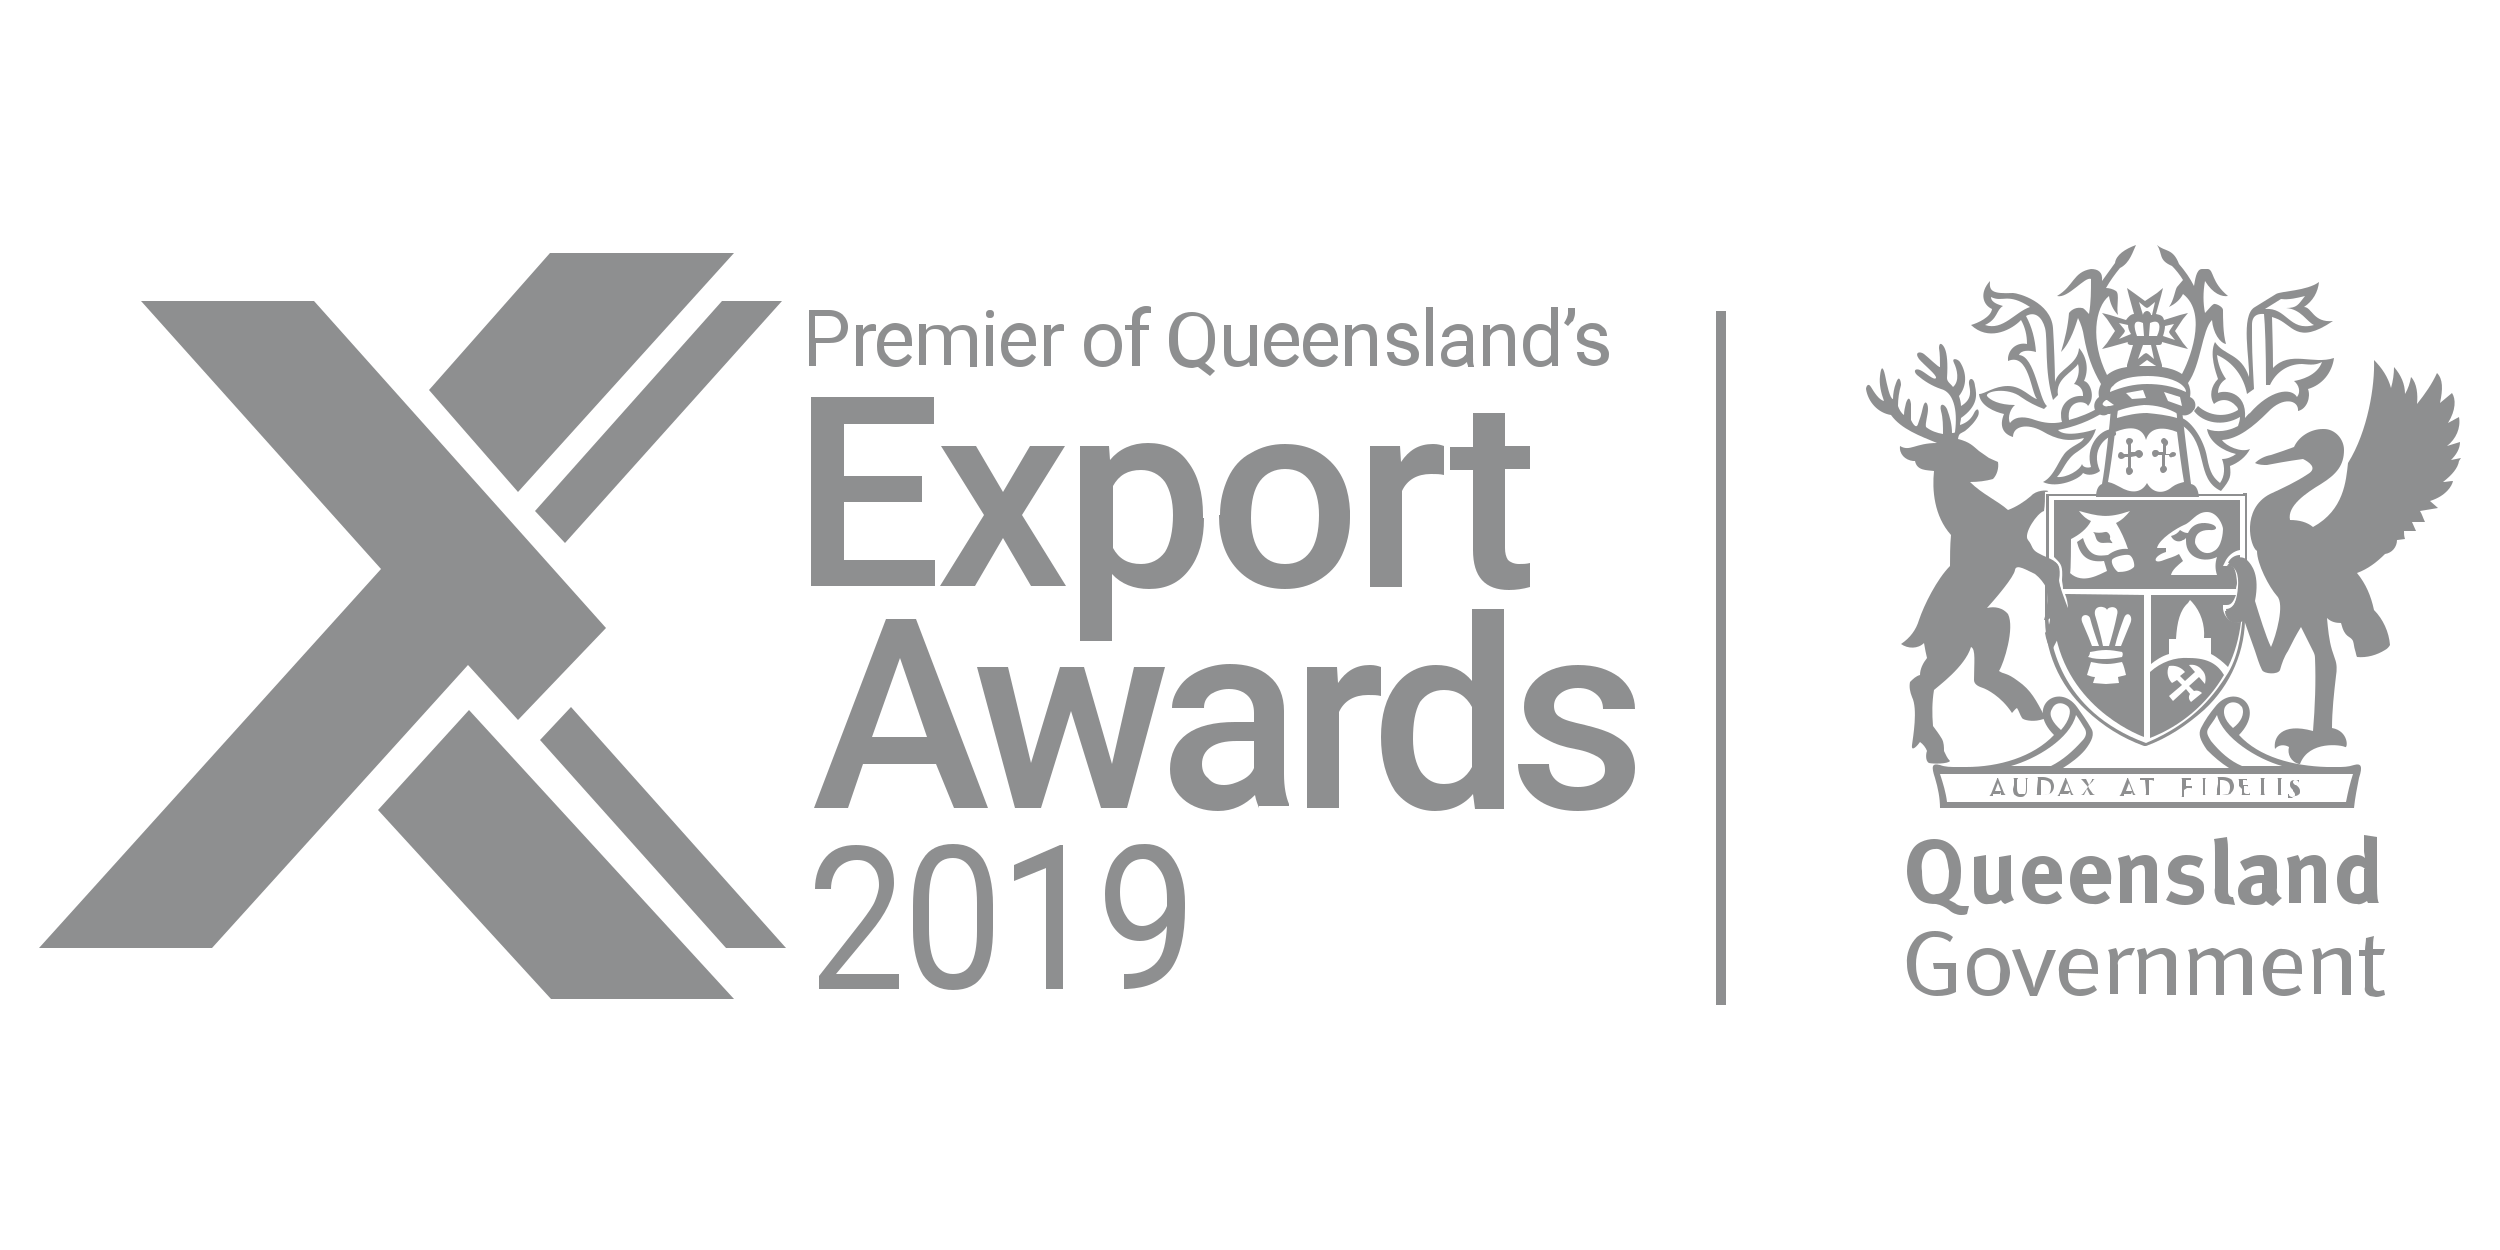 <?xml version="1.0" encoding="utf-8"?>
<!-- Generator: Adobe Illustrator 24.2.1, SVG Export Plug-In . SVG Version: 6.00 Build 0)  -->
<svg version="1.1" id="Layer_1" xmlns="http://www.w3.org/2000/svg" xmlns:xlink="http://www.w3.org/1999/xlink" x="0px" y="0px"
	 viewBox="0 0 250 125" style="enable-background:new 0 0 250 125;" xml:space="preserve">
<g>
	<polygon style="fill:#8E8F90;" points="60.6,62.8 51.8,72 46.8,66.5 21.2,94.8 3.9,94.8 38.1,56.9 14.1,30.1 31.4,30.1 	"/>
	<polygon style="fill:#8E8F90;" points="51.8,49.2 42.9,39 55,25.3 73.4,25.3 	"/>
	<polygon style="fill:#8E8F90;" points="56.5,54.3 53.5,51.1 72.2,30.1 78.2,30.1 	"/>
	<polygon style="fill:#8E8F90;" points="55.1,99.9 73.4,99.9 46.9,71 37.8,81 	"/>
	<polygon style="fill:#8E8F90;" points="72.6,94.8 78.6,94.8 57.1,70.7 54,74 	"/>
	<g style="enable-background:new    ;">
		<path style="fill:#8E8F90;" d="M92.2,50.2h-7.8V56h9.1v2.6H81.1V39.7h12.3v2.7h-9v5.2h7.8V50.2z"/>
		<path style="fill:#8E8F90;" d="M100.3,49.2l2.7-4.6h3.5l-4.3,6.9l4.4,7.1h-3.5l-2.8-4.8l-2.8,4.8h-3.5l4.4-7.1l-4.3-6.9h3.5
			L100.3,49.2z"/>
		<path style="fill:#8E8F90;" d="M120.4,51.8c0,2.2-0.5,3.9-1.5,5.2c-1,1.3-2.3,1.9-4,1.9c-1.5,0-2.8-0.5-3.7-1.5v6.7h-3.2V44.6h2.9
			l0.1,1.4c0.9-1.1,2.2-1.7,3.8-1.7c1.7,0,3.1,0.6,4,1.9c1,1.3,1.5,3.1,1.5,5.3V51.8z M117.3,51.5c0-1.4-0.3-2.5-0.8-3.3
			c-0.6-0.8-1.4-1.2-2.4-1.2c-1.3,0-2.2,0.5-2.8,1.6v6.2c0.6,1.1,1.5,1.6,2.8,1.6c1,0,1.8-0.4,2.4-1.2
			C117,54.4,117.3,53.1,117.3,51.5z"/>
		<path style="fill:#8E8F90;" d="M122,51.5c0-1.4,0.3-2.6,0.8-3.7c0.5-1.1,1.3-2,2.3-2.5c1-0.6,2.1-0.9,3.4-0.9
			c1.9,0,3.4,0.6,4.6,1.8c1.2,1.2,1.8,2.8,1.9,4.9l0,0.7c0,1.4-0.3,2.6-0.8,3.7c-0.5,1.1-1.3,1.9-2.3,2.5c-1,0.6-2.1,0.9-3.4,0.9
			c-2,0-3.6-0.7-4.8-2c-1.2-1.3-1.8-3.1-1.8-5.3V51.5z M125.1,51.8c0,1.4,0.3,2.6,0.9,3.4c0.6,0.8,1.4,1.2,2.5,1.2
			c1.1,0,1.9-0.4,2.5-1.2c0.6-0.8,0.9-2.1,0.9-3.7c0-1.4-0.3-2.5-0.9-3.4c-0.6-0.8-1.4-1.2-2.5-1.2c-1,0-1.9,0.4-2.5,1.2
			C125.4,48.9,125.1,50.1,125.1,51.8z"/>
	</g>
	<g style="enable-background:new    ;">
		<path style="fill:#8E8F90;" d="M144.4,47.5c-0.4-0.1-0.8-0.1-1.3-0.1c-1.4,0-2.4,0.6-2.9,1.7v9.6H137V44.6h3l0.1,1.6
			c0.8-1.2,1.8-1.8,3.2-1.8c0.5,0,0.8,0.1,1.1,0.2L144.4,47.5z"/>
	</g>
	<g style="enable-background:new    ;">
		<path style="fill:#8E8F90;" d="M150.5,41.2v3.4h2.5v2.3h-2.5v7.9c0,0.5,0.1,0.9,0.3,1.2c0.2,0.2,0.6,0.4,1.1,0.4
			c0.4,0,0.7,0,1.1-0.1v2.4c-0.7,0.2-1.4,0.3-2.1,0.3c-2.4,0-3.6-1.3-3.6-4v-8H145v-2.3h2.3v-3.4H150.5z"/>
	</g>
	<g style="enable-background:new    ;">
		<path style="fill:#8E8F90;" d="M93.6,76.4h-7.3l-1.5,4.4h-3.4l7.2-18.9h3l7.2,18.9h-3.4L93.6,76.4z M87.2,73.7h5.5l-2.7-7.9
			L87.2,73.7z"/>
	</g>
	<g style="enable-background:new    ;">
		<path style="fill:#8E8F90;" d="M111.2,76.4l2.2-9.7h3.1l-3.8,14.1h-2.6l-3-9.7l-3,9.7h-2.6l-3.8-14.1h3.1l2.3,9.6l2.9-9.6h2.4
			L111.2,76.4z"/>
		<path style="fill:#8E8F90;" d="M125.9,80.8c-0.1-0.3-0.3-0.7-0.4-1.3c-1,1-2.2,1.6-3.7,1.6c-1.4,0-2.6-0.4-3.5-1.2
			c-0.9-0.8-1.3-1.8-1.3-3c0-1.5,0.6-2.7,1.7-3.5c1.1-0.8,2.7-1.2,4.8-1.2h1.9v-0.9c0-0.7-0.2-1.3-0.6-1.7c-0.4-0.4-1-0.7-1.9-0.7
			c-0.7,0-1.3,0.2-1.8,0.5c-0.5,0.4-0.7,0.8-0.7,1.4h-3.2c0-0.8,0.3-1.5,0.8-2.2c0.5-0.7,1.2-1.2,2.1-1.6c0.9-0.4,1.9-0.6,2.9-0.6
			c1.6,0,3,0.4,3.9,1.2c1,0.8,1.5,2,1.5,3.5v6.3c0,1.3,0.2,2.3,0.5,3v0.2H125.9z M122.4,78.5c0.6,0,1.2-0.2,1.8-0.5
			c0.6-0.3,1-0.7,1.2-1.2v-2.7h-1.7c-1.2,0-2,0.2-2.6,0.6c-0.6,0.4-0.9,1-0.9,1.7c0,0.6,0.2,1.1,0.6,1.4
			C121.2,78.3,121.7,78.5,122.4,78.5z"/>
		<path style="fill:#8E8F90;" d="M138.1,69.6c-0.4-0.1-0.8-0.1-1.3-0.1c-1.4,0-2.4,0.6-2.9,1.7v9.6h-3.2V66.7h3l0.1,1.6
			c0.8-1.2,1.8-1.8,3.2-1.8c0.5,0,0.8,0.1,1.1,0.2L138.1,69.6z"/>
		<path style="fill:#8E8F90;" d="M138.1,73.7c0-2.2,0.5-3.9,1.5-5.2c1-1.3,2.4-2,4-2c1.5,0,2.7,0.5,3.6,1.6v-7.2h3.2v20h-2.9
			l-0.2-1.5c-0.9,1.1-2.2,1.7-3.8,1.7c-1.6,0-3-0.7-4-2C138.6,77.7,138.1,75.9,138.1,73.7z M141.3,73.9c0,1.4,0.3,2.5,0.8,3.3
			c0.6,0.8,1.3,1.2,2.3,1.2c1.3,0,2.2-0.6,2.8-1.7v-6c-0.6-1.1-1.5-1.7-2.8-1.7c-1,0-1.8,0.4-2.4,1.2
			C141.5,71.1,141.3,72.3,141.3,73.9z"/>
		<path style="fill:#8E8F90;" d="M160.5,77c0-0.6-0.2-1-0.7-1.3c-0.5-0.3-1.2-0.6-2.3-0.8c-1.1-0.2-2-0.5-2.7-0.9
			c-1.6-0.8-2.4-1.9-2.4-3.3c0-1.2,0.5-2.2,1.5-3c1-0.8,2.3-1.2,3.9-1.2c1.7,0,3,0.4,4.1,1.2c1,0.8,1.6,1.9,1.6,3.2h-3.2
			c0-0.6-0.2-1.1-0.7-1.5c-0.5-0.4-1-0.6-1.8-0.6c-0.7,0-1.3,0.2-1.7,0.5s-0.7,0.7-0.7,1.3c0,0.5,0.2,0.9,0.6,1.1
			c0.4,0.3,1.2,0.5,2.5,0.8c1.2,0.3,2.2,0.6,2.9,1c0.7,0.4,1.2,0.8,1.6,1.4c0.3,0.5,0.5,1.2,0.5,1.9c0,1.3-0.5,2.3-1.6,3.1
			c-1,0.8-2.4,1.2-4.1,1.2c-1.2,0-2.2-0.2-3.1-0.6c-0.9-0.4-1.6-1-2.1-1.7c-0.5-0.7-0.8-1.5-0.8-2.4h3.1c0,0.7,0.3,1.3,0.8,1.7
			c0.5,0.4,1.2,0.6,2.1,0.6c0.8,0,1.5-0.2,1.9-0.5C160.3,77.9,160.5,77.5,160.5,77z"/>
	</g>
	<g style="enable-background:new    ;">
		<path style="fill:#8E8F90;" d="M81.6,34.4v2.2h-0.7V31h2c0.6,0,1.1,0.2,1.4,0.5c0.3,0.3,0.5,0.7,0.5,1.2c0,0.5-0.2,1-0.5,1.2
			c-0.3,0.3-0.8,0.4-1.4,0.4H81.6z M81.6,33.8h1.3c0.4,0,0.7-0.1,0.9-0.3c0.2-0.2,0.3-0.5,0.3-0.8c0-0.3-0.1-0.6-0.3-0.8
			c-0.2-0.2-0.5-0.3-0.9-0.3h-1.4V33.8z"/>
	</g>
	<g style="enable-background:new    ;">
		<path style="fill:#8E8F90;" d="M87.5,33.1c-0.1,0-0.2,0-0.3,0c-0.5,0-0.8,0.2-0.9,0.6v2.9h-0.7v-4.1h0.7l0,0.5
			c0.2-0.4,0.6-0.6,1-0.6c0.1,0,0.2,0,0.3,0.1V33.1z"/>
	</g>
	<g style="enable-background:new    ;">
		<path style="fill:#8E8F90;" d="M89.6,36.7c-0.6,0-1-0.2-1.4-0.6c-0.4-0.4-0.5-0.9-0.5-1.5v-0.1c0-0.4,0.1-0.8,0.2-1.1
			c0.2-0.3,0.4-0.6,0.7-0.8c0.3-0.2,0.6-0.3,0.9-0.3c0.5,0,1,0.2,1.3,0.5c0.3,0.4,0.4,0.9,0.4,1.5v0.3h-2.8c0,0.4,0.1,0.7,0.4,1
			c0.2,0.3,0.5,0.4,0.9,0.4c0.2,0,0.5-0.1,0.6-0.2c0.2-0.1,0.3-0.2,0.5-0.4l0.4,0.3C90.8,36.4,90.3,36.7,89.6,36.7z M89.5,33
			c-0.3,0-0.5,0.1-0.7,0.3c-0.2,0.2-0.3,0.5-0.4,0.9h2.1v-0.1c0-0.4-0.1-0.6-0.3-0.8C90.1,33.1,89.8,33,89.5,33z"/>
		<path style="fill:#8E8F90;" d="M92.6,32.5l0,0.5c0.3-0.4,0.7-0.5,1.2-0.5c0.6,0,1,0.2,1.2,0.7c0.1-0.2,0.3-0.4,0.5-0.5
			c0.2-0.1,0.5-0.2,0.8-0.2c0.9,0,1.4,0.5,1.4,1.4v2.8H97v-2.7c0-0.3-0.1-0.5-0.2-0.7C96.6,33,96.4,33,96.1,33
			c-0.3,0-0.5,0.1-0.7,0.2c-0.2,0.2-0.3,0.4-0.3,0.6v2.7h-0.7v-2.7c0-0.6-0.3-0.9-0.9-0.9c-0.5,0-0.8,0.2-0.9,0.6v3h-0.7v-4.1H92.6z
			"/>
		<path style="fill:#8E8F90;" d="M98.6,31.4c0-0.1,0-0.2,0.1-0.3C98.8,31,98.9,31,99,31c0.1,0,0.2,0,0.3,0.1
			c0.1,0.1,0.1,0.2,0.1,0.3c0,0.1,0,0.2-0.1,0.3c-0.1,0.1-0.2,0.1-0.3,0.1c-0.1,0-0.2,0-0.3-0.1C98.6,31.6,98.6,31.5,98.6,31.4z
			 M99.3,36.6h-0.7v-4.1h0.7V36.6z"/>
		<path style="fill:#8E8F90;" d="M102,36.7c-0.6,0-1-0.2-1.4-0.6c-0.4-0.4-0.5-0.9-0.5-1.5v-0.1c0-0.4,0.1-0.8,0.2-1.1
			c0.2-0.3,0.4-0.6,0.7-0.8c0.3-0.2,0.6-0.3,0.9-0.3c0.5,0,1,0.2,1.3,0.5c0.3,0.4,0.4,0.9,0.4,1.5v0.3h-2.8c0,0.4,0.1,0.7,0.4,1
			c0.2,0.3,0.5,0.4,0.9,0.4c0.2,0,0.5-0.1,0.6-0.2c0.2-0.1,0.3-0.2,0.5-0.4l0.4,0.3C103.2,36.4,102.7,36.7,102,36.7z M101.9,33
			c-0.3,0-0.5,0.1-0.7,0.3c-0.2,0.2-0.3,0.5-0.4,0.9h2.1v-0.1c0-0.4-0.1-0.6-0.3-0.8C102.5,33.1,102.2,33,101.9,33z"/>
		<path style="fill:#8E8F90;" d="M106.3,33.1c-0.1,0-0.2,0-0.3,0c-0.5,0-0.8,0.2-0.9,0.6v2.9h-0.7v-4.1h0.7l0,0.5
			c0.2-0.4,0.6-0.6,1-0.6c0.1,0,0.2,0,0.3,0.1V33.1z"/>
		<path style="fill:#8E8F90;" d="M108.4,34.5c0-0.4,0.1-0.8,0.2-1.1c0.2-0.3,0.4-0.6,0.7-0.7c0.3-0.2,0.6-0.3,1-0.3
			c0.6,0,1,0.2,1.4,0.6c0.3,0.4,0.5,0.9,0.5,1.6v0c0,0.4-0.1,0.8-0.2,1.1s-0.4,0.6-0.7,0.7c-0.3,0.2-0.6,0.3-1,0.3
			c-0.6,0-1-0.2-1.4-0.6C108.5,35.7,108.4,35.2,108.4,34.5L108.4,34.5z M109.1,34.6c0,0.5,0.1,0.8,0.3,1.1c0.2,0.3,0.5,0.4,0.9,0.4
			c0.4,0,0.6-0.1,0.9-0.4c0.2-0.3,0.3-0.7,0.3-1.2c0-0.5-0.1-0.8-0.3-1.1c-0.2-0.3-0.5-0.4-0.9-0.4c-0.3,0-0.6,0.1-0.8,0.4
			C109.2,33.7,109.1,34,109.1,34.6z"/>
		<path style="fill:#8E8F90;" d="M113.2,36.6V33h-0.7v-0.5h0.7V32c0-0.4,0.1-0.8,0.4-1c0.2-0.2,0.6-0.4,1-0.4c0.2,0,0.3,0,0.5,0.1
			l0,0.6c-0.1,0-0.2,0-0.4,0c-0.2,0-0.4,0.1-0.5,0.2c-0.1,0.1-0.2,0.3-0.2,0.6v0.4h0.9V33h-0.9v3.6H113.2z"/>
		<path style="fill:#8E8F90;" d="M121.5,34c0,0.5-0.1,1-0.3,1.4c-0.2,0.4-0.4,0.7-0.7,0.9l1,0.8l-0.5,0.5l-1.2-0.9
			c-0.2,0-0.4,0.1-0.6,0.1c-0.4,0-0.8-0.1-1.2-0.3c-0.3-0.2-0.6-0.5-0.8-0.9c-0.2-0.4-0.3-0.9-0.3-1.4v-0.4c0-0.5,0.1-1,0.3-1.4
			c0.2-0.4,0.4-0.7,0.8-0.9c0.3-0.2,0.7-0.3,1.2-0.3c0.4,0,0.8,0.1,1.2,0.3c0.3,0.2,0.6,0.5,0.8,0.9c0.2,0.4,0.3,0.9,0.3,1.4V34z
			 M120.8,33.6c0-0.7-0.1-1.2-0.4-1.5c-0.3-0.4-0.6-0.5-1.1-0.5c-0.5,0-0.8,0.2-1.1,0.5c-0.3,0.4-0.4,0.8-0.4,1.5V34
			c0,0.6,0.1,1.1,0.4,1.5c0.3,0.4,0.6,0.5,1.1,0.5c0.5,0,0.8-0.2,1.1-0.5c0.3-0.3,0.4-0.8,0.4-1.5V33.6z"/>
		<path style="fill:#8E8F90;" d="M124.9,36.2c-0.3,0.3-0.7,0.5-1.2,0.5c-0.4,0-0.8-0.1-1-0.4c-0.2-0.3-0.3-0.6-0.3-1.1v-2.7h0.7v2.7
			c0,0.6,0.3,0.9,0.8,0.9c0.5,0,0.9-0.2,1.1-0.6v-3h0.7v4.1H125L124.9,36.2z"/>
		<path style="fill:#8E8F90;" d="M128.3,36.7c-0.6,0-1-0.2-1.4-0.6c-0.4-0.4-0.5-0.9-0.5-1.5v-0.1c0-0.4,0.1-0.8,0.2-1.1
			c0.2-0.3,0.4-0.6,0.7-0.8c0.3-0.2,0.6-0.3,0.9-0.3c0.5,0,1,0.2,1.3,0.5c0.3,0.4,0.4,0.9,0.4,1.5v0.3h-2.8c0,0.4,0.1,0.7,0.4,1
			c0.2,0.3,0.5,0.4,0.9,0.4c0.2,0,0.5-0.1,0.6-0.2c0.2-0.1,0.3-0.2,0.5-0.4l0.4,0.3C129.5,36.4,128.9,36.7,128.3,36.7z M128.2,33
			c-0.3,0-0.5,0.1-0.7,0.3c-0.2,0.2-0.3,0.5-0.4,0.9h2.1v-0.1c0-0.4-0.1-0.6-0.3-0.8C128.7,33.1,128.5,33,128.2,33z"/>
		<path style="fill:#8E8F90;" d="M132.2,36.7c-0.6,0-1-0.2-1.4-0.6c-0.4-0.4-0.5-0.9-0.5-1.5v-0.1c0-0.4,0.1-0.8,0.2-1.1
			c0.2-0.3,0.4-0.6,0.7-0.8c0.3-0.2,0.6-0.3,0.9-0.3c0.5,0,1,0.2,1.3,0.5c0.3,0.4,0.4,0.9,0.4,1.5v0.3H131c0,0.4,0.1,0.7,0.4,1
			c0.2,0.3,0.5,0.4,0.9,0.4c0.2,0,0.5-0.1,0.6-0.2c0.2-0.1,0.3-0.2,0.5-0.4l0.4,0.3C133.4,36.4,132.9,36.7,132.2,36.7z M132.1,33
			c-0.3,0-0.5,0.1-0.7,0.3c-0.2,0.2-0.3,0.5-0.4,0.9h2.1v-0.1c0-0.4-0.1-0.6-0.3-0.8C132.7,33.1,132.4,33,132.1,33z"/>
		<path style="fill:#8E8F90;" d="M135.2,32.5l0,0.5c0.3-0.4,0.7-0.6,1.2-0.6c0.9,0,1.3,0.5,1.3,1.5v2.7H137v-2.7
			c0-0.3-0.1-0.5-0.2-0.7c-0.1-0.1-0.3-0.2-0.6-0.2c-0.2,0-0.4,0.1-0.6,0.2c-0.2,0.1-0.3,0.3-0.4,0.5v2.9h-0.7v-4.1H135.2z"/>
		<path style="fill:#8E8F90;" d="M141.1,35.5c0-0.2-0.1-0.3-0.2-0.4c-0.1-0.1-0.4-0.2-0.8-0.3c-0.4-0.1-0.6-0.2-0.8-0.3
			c-0.2-0.1-0.4-0.2-0.5-0.4c-0.1-0.1-0.1-0.3-0.1-0.5c0-0.3,0.1-0.6,0.4-0.9c0.3-0.2,0.7-0.4,1.1-0.4c0.5,0,0.8,0.1,1.1,0.4
			s0.4,0.6,0.4,0.9H141c0-0.2-0.1-0.4-0.2-0.5c-0.2-0.1-0.4-0.2-0.6-0.2c-0.3,0-0.5,0.1-0.6,0.2s-0.2,0.3-0.2,0.4
			c0,0.2,0.1,0.3,0.2,0.4c0.1,0.1,0.4,0.2,0.7,0.2c0.4,0.1,0.6,0.2,0.9,0.3c0.2,0.1,0.4,0.2,0.5,0.4c0.1,0.2,0.2,0.3,0.2,0.6
			c0,0.4-0.1,0.7-0.4,0.9c-0.3,0.2-0.7,0.3-1.1,0.3c-0.3,0-0.6-0.1-0.9-0.2c-0.3-0.1-0.5-0.3-0.6-0.5c-0.1-0.2-0.2-0.4-0.2-0.7h0.7
			c0,0.2,0.1,0.4,0.3,0.6c0.2,0.1,0.4,0.2,0.7,0.2c0.3,0,0.5-0.1,0.6-0.2C141,35.8,141.1,35.7,141.1,35.5z"/>
		<path style="fill:#8E8F90;" d="M143.3,36.6h-0.7v-5.9h0.7V36.6z"/>
		<path style="fill:#8E8F90;" d="M146.8,36.6c0-0.1-0.1-0.2-0.1-0.4c-0.3,0.3-0.7,0.5-1.2,0.5c-0.4,0-0.7-0.1-1-0.3
			c-0.3-0.2-0.4-0.5-0.4-0.9c0-0.4,0.2-0.8,0.5-1c0.3-0.2,0.8-0.4,1.4-0.4h0.7v-0.3c0-0.2-0.1-0.4-0.2-0.6c-0.1-0.1-0.4-0.2-0.7-0.2
			c-0.3,0-0.5,0.1-0.6,0.2c-0.2,0.1-0.3,0.3-0.3,0.5h-0.7c0-0.2,0.1-0.4,0.2-0.6s0.3-0.3,0.6-0.5c0.3-0.1,0.5-0.2,0.8-0.2
			c0.5,0,0.8,0.1,1.1,0.4c0.3,0.2,0.4,0.6,0.4,1v1.9c0,0.4,0,0.7,0.1,0.9v0.1H146.8z M145.6,36c0.2,0,0.4-0.1,0.6-0.2
			c0.2-0.1,0.3-0.3,0.4-0.4v-0.8h-0.6c-0.9,0-1.3,0.3-1.3,0.8c0,0.2,0.1,0.4,0.2,0.5C145.2,36,145.4,36,145.6,36z"/>
		<path style="fill:#8E8F90;" d="M149,32.5l0,0.5c0.3-0.4,0.7-0.6,1.2-0.6c0.9,0,1.3,0.5,1.3,1.5v2.7h-0.7v-2.7
			c0-0.3-0.1-0.5-0.2-0.7c-0.1-0.1-0.3-0.2-0.6-0.2c-0.2,0-0.4,0.1-0.6,0.2c-0.2,0.1-0.3,0.3-0.4,0.5v2.9h-0.7v-4.1H149z"/>
		<path style="fill:#8E8F90;" d="M152.3,34.5c0-0.6,0.1-1.1,0.5-1.5c0.3-0.4,0.7-0.6,1.2-0.6c0.5,0,0.9,0.2,1.1,0.5v-2.2h0.7v5.9
			h-0.6l0-0.4c-0.3,0.3-0.7,0.5-1.2,0.5c-0.5,0-0.9-0.2-1.2-0.6C152.5,35.7,152.3,35.2,152.3,34.5L152.3,34.5z M153,34.6
			c0,0.5,0.1,0.8,0.3,1.1c0.2,0.3,0.5,0.4,0.8,0.4c0.4,0,0.8-0.2,1-0.6v-1.9c-0.2-0.4-0.5-0.6-1-0.6c-0.3,0-0.6,0.1-0.8,0.4
			C153.1,33.6,153,34,153,34.6z"/>
	</g>
	<g style="enable-background:new    ;">
		<path style="fill:#8E8F90;" d="M156.8,32.6l-0.4-0.3c0.2-0.3,0.4-0.7,0.4-1v-0.5h0.7v0.5c0,0.3-0.1,0.5-0.2,0.8
			C157.1,32.2,157,32.4,156.8,32.6z"/>
	</g>
	<g style="enable-background:new    ;">
		<path style="fill:#8E8F90;" d="M160.1,35.5c0-0.2-0.1-0.3-0.2-0.4c-0.1-0.1-0.4-0.2-0.8-0.3c-0.4-0.1-0.6-0.2-0.8-0.3
			c-0.2-0.1-0.4-0.2-0.5-0.4c-0.1-0.1-0.1-0.3-0.1-0.5c0-0.3,0.1-0.6,0.4-0.9c0.3-0.2,0.7-0.4,1.1-0.4c0.5,0,0.8,0.1,1.1,0.4
			c0.3,0.2,0.4,0.6,0.4,0.9h-0.7c0-0.2-0.1-0.4-0.2-0.5c-0.2-0.1-0.4-0.2-0.6-0.2c-0.3,0-0.5,0.1-0.6,0.2s-0.2,0.3-0.2,0.4
			c0,0.2,0.1,0.3,0.2,0.4c0.1,0.1,0.4,0.2,0.7,0.2c0.4,0.1,0.6,0.2,0.9,0.3c0.2,0.1,0.4,0.2,0.5,0.4c0.1,0.2,0.2,0.3,0.2,0.6
			c0,0.4-0.1,0.7-0.4,0.9c-0.3,0.2-0.7,0.3-1.1,0.3c-0.3,0-0.6-0.1-0.9-0.2c-0.3-0.1-0.5-0.3-0.6-0.5c-0.1-0.2-0.2-0.4-0.2-0.7h0.7
			c0,0.2,0.1,0.4,0.3,0.6c0.2,0.1,0.4,0.2,0.7,0.2c0.3,0,0.5-0.1,0.6-0.2C160,35.8,160.1,35.7,160.1,35.5z"/>
	</g>
	<g style="enable-background:new    ;">
		<path style="fill:#8E8F90;" d="M90.1,98.9h-8.2v-1.3l4.3-5.5c0.6-0.8,1.1-1.5,1.3-2c0.2-0.5,0.4-1.1,0.4-1.6
			c0-0.7-0.2-1.4-0.6-1.8c-0.4-0.5-0.9-0.7-1.6-0.7c-0.8,0-1.4,0.3-1.9,0.8c-0.4,0.5-0.7,1.2-0.7,2.1h-1.6c0-1.3,0.4-2.4,1.1-3.2
			c0.7-0.8,1.7-1.2,3-1.2c1.2,0,2.1,0.3,2.8,1c0.7,0.7,1,1.6,1,2.8c0,1.4-0.8,3.1-2.4,5l-3.4,4.1h6.3V98.9z"/>
		<path style="fill:#8E8F90;" d="M99.3,92.8c0,2.1-0.3,3.7-1,4.7c-0.6,1-1.6,1.5-3,1.5c-1.3,0-2.3-0.5-3-1.5c-0.6-1-1-2.5-1-4.5
			v-2.4c0-2.1,0.3-3.7,1-4.7c0.6-1,1.6-1.5,3-1.5c1.4,0,2.3,0.5,3,1.5c0.6,1,1,2.5,1,4.6V92.8z M97.7,90.3c0-1.5-0.2-2.7-0.6-3.4
			c-0.4-0.7-1-1.1-1.8-1.1c-0.8,0-1.4,0.3-1.8,1c-0.4,0.7-0.6,1.8-0.6,3.2v2.9c0,1.5,0.2,2.7,0.6,3.4c0.4,0.7,1,1.1,1.8,1.1
			c0.8,0,1.4-0.3,1.8-1c0.4-0.7,0.6-1.8,0.6-3.3V90.3z"/>
		<path style="fill:#8E8F90;" d="M106.2,98.9h-1.6V86.8l-3.2,1.3v-1.6l4.6-2h0.3V98.9z"/>
		<path style="fill:#8E8F90;" d="M116.7,92.6c-0.3,0.5-0.7,0.8-1.2,1.1c-0.5,0.3-1,0.4-1.5,0.4c-0.7,0-1.4-0.2-1.9-0.6
			c-0.5-0.4-1-1-1.2-1.7c-0.3-0.7-0.4-1.5-0.4-2.4c0-1,0.2-1.8,0.5-2.6c0.3-0.8,0.8-1.3,1.4-1.8s1.3-0.6,2.1-0.6
			c1.2,0,2.2,0.5,2.9,1.6c0.7,1.1,1.1,2.5,1.1,4.3v0.5c0,2.8-0.5,4.8-1.4,6.1c-1,1.3-2.4,1.9-4.4,2h-0.3v-1.5h0.3
			c1.3,0,2.3-0.4,3-1.2S116.6,94.2,116.7,92.6z M114.2,92.6c0.5,0,1-0.2,1.5-0.6c0.5-0.4,0.8-0.8,1-1.4v-0.7c0-1.2-0.2-2.2-0.7-2.9
			c-0.5-0.7-1-1.1-1.7-1.1c-0.7,0-1.3,0.3-1.7,0.9s-0.6,1.4-0.6,2.4c0,1,0.2,1.8,0.6,2.4C113,92.3,113.6,92.6,114.2,92.6z"/>
	</g>
	<path style="fill:#8E8F90;" d="M246.1,45.8l-1,0.2c0.5-0.5,0.9-1.1,0.9-1.8l-1.3,0.4c0.9-0.7,1.4-1.8,1.2-2.9l-1.1,0.6
		c0.8-1.3,0.8-2.4,0.4-3l-1.2,1c0.3-1.4,0.3-2.4-0.3-3c-0.5,1.1-1.2,2.1-2,3.1c0.1-0.9,0-2.1-0.6-2.7c-0.1,0.6-0.3,1.2-0.6,1.7
		c0-1-0.4-1.9-1.1-2.7c0,0.7-0.1,1.4-0.3,2.1c-0.3-1.1-0.9-2-1.7-2.8c0.1,2.5-0.6,7.1-2.6,10.3c-0.2,1.8-0.4,4.7-3.5,6.4
		c-0.6-0.5-1.4-0.7-2.3-0.7c-0.3-1.4,1.6-2.7,3.1-3.6c1.6-1,2.3-1.9,2.3-3.4c0-1.1-0.9-2.1-2-2.1c0,0-0.1,0-0.1,0
		c-1.2,0-2.4,0.7-2.9,1.8c-0.5,0.2-1.7,0.6-2.3,0.8c-0.6,0.1-1.2,0.4-1.6,0.8c0.4,0.2,0.8,0.2,1.2,0.2c0.5-0.1,2.1-0.4,3.6-0.6
		c0.6,0.3,1.5,0.9,0.5,1.5c-1.2,0.8-2.5,1.4-3.8,2c-2.9,1.5-2,5.3-1.3,5.7c0,1.3,1.2,3.6,2,4.5c0.8,0.8-0.1,4-0.6,5.1
		c-0.5-1-1.2-3.3-1.6-4.6c0.5-2.6-0.3-3.6-0.8-4.1c-0.5-0.5-1.4-0.3-2,0.6c0.9-0.1,1.2,0.9,1.1,2.1c-0.1,1.2-0.4,2.4-1.3,2.4
		c0,0.6,0.5,1.2,1.1,1.2c0.3,0,0.6-0.1,0.8-0.3c0.1,0.3,0.6,1.7,1.1,3.1c0.2,0.6,0.4,1.3,0.7,1.9c0.2,0.4,1.6,0.5,1.8,0
		c0.2-0.7,0.4-1.3,0.8-1.9c0.4-0.8,0.8-1.6,1.3-2.4c0.4,0.8,0.8,1.6,1.2,2.4c0.1,0.2,0.2,0.4,0.2,0.7c0.1,2.4,0,4.9-0.2,7.3
		c-3.2-0.9-4,0.7-3.8,1.8c0.3-0.4,0.9-0.5,1.4-0.2c0,0,0,0,0,0c-0.2,0.7,0.2,1.5,1,1.7c0,0,0.1,0,0.1,0c0.9-2.4,4.2-1.9,4.5-1.7
		c0.3,0.2,0.4-1.6-1.3-1.9c0-1.7,0.2-3.5,0.4-5.2c0.1-0.6,0.1-1.2-0.1-1.7c-0.1-0.3-0.2-0.6-0.3-0.9c-0.3-1-0.4-2.1-0.5-3.2
		c0.4,0.4,0.9,0.5,1.4,0.5c0.4,1.6,0.9,1.2,1.2,1.8c0.1,0.3,0.1,0.6,0.2,0.9c0.1,0.3,0.1,0.5,0.2,0.7c1,0.1,2-0.2,2.8-0.7
		c0.2-0.1,0.4-0.3,0.5-0.5c-0.1-1.3-0.7-2.6-1.6-3.5c-0.3-1.4-0.8-2.6-1.7-3.7c1.1-0.4,2-1.1,2.8-1.9c0.7-0.1,1.2-0.7,1.2-1.4
		l0.8-0.1c-0.1-0.3-0.1-0.5-0.1-0.8h1.2l-0.4-0.9h1.3c-0.2-0.4-0.3-0.8-0.5-1.1c0.6-0.1,1.2-0.2,1.8-0.3l-0.8-0.7
		c1.6-0.5,2.2-1.5,2.3-2c-0.3,0-0.7,0.1-1,0.1c0.9-0.7,1.5-1.4,1.6-2.1"/>
	<path style="fill:#8E8F90;" d="M224.3,49.4h-19.7v7.2l0.3,0.2v-7.2h19.6v6.7l0.2,0.2v-7.2H224.3"/>
	<path style="fill:#8E8F90;" d="M214.6,74.3c-8.7-3.2-9.8-10.3-9.8-13.5h-0.1v-0.2c0-0.7,0.1-1.2,0.1-1.4c0-0.4-0.1-0.7-0.2-1
		l-0.1-0.2v3.4c-0.1,3.6,1.4,7.1,4.1,9.6c1.7,1.6,3.6,2.8,5.8,3.6h0.2c2.2-0.8,4.1-2.1,5.8-3.6c2.7-2.5,4.2-6,4.1-9.6v-0.6
		c-0.1,0.1-0.2,0.1-0.2,0.2c-0.1,1.7-0.3,4.3-1.5,6.3C221.6,69.2,219.6,72.2,214.6,74.3"/>
	<path style="fill:#8E8F90;" d="M199.1,29.7c1.2,0.6,1.6-0.5,3.9,1c-1.5,0.5-2.7,2.4-4.5,1.8c1.3-0.6,1.1-1.5,1.8-1.9
		C200,30.5,199.1,30.3,199.1,29.7z M203.5,42c-0.8-0.3-1.9-0.5-2.5,0.3c-0.3-0.6,0.1-1.5,0.5-1.8c-1.6,0-2.5-0.5-2.8-0.9
		c-0.2-0.5,2.1-0.9,3.4,0.1c0.7,0.5,1.5,0.9,2.3,1.2c0.3-0.3,0.2-0.2,0.3-0.3c-0.8-0.6-1.2-5-2.8-5.1c0.2-0.5,1-0.5,1.7-0.3
		c-0.1-1.3-0.4-2.5-1-3.6c0.9-0.5,1.6,0.1,1.9,1.2c0.3,1.1-0.1,4.3,0.8,7.2l0.5-0.5c-0.3-1.6,1.5-2.3,2-3.1c0.2,0.7,0,1.5-0.4,2
		c0.5,0.1,0.9,0.5,0.9,1.1c0,0,0,0.1,0,0.1c-1.1-0.1-2.1,0.6-2.2,1.7c0,0.3,0,0.6,0.1,0.9C205.3,42.4,204.4,42.3,203.5,42z
		 M211.2,42.9c-1.3,0.1-2.7,1.8-2.1,3.8c-0.2,0.1-0.8,0.1-0.9-0.3c-0.2,0.6-1.5,1.4-2.5,1.3c0.6-0.6,0.9-1.8,2-2.5
		c1-0.7,1.5-1.1,1.9-2.3c-0.5,0.2-3.1,0.9-3.8,0.1c1.6-0.3,3.2-0.9,4.6-1.8l-0.4-0.5c-1,0.6-2,1-3.1,1.3c-0.3-2.1,1.7-2,1.9-1.4
		c0.8-0.9,0.2-2.4-0.4-2.5c0.5-1.1,0.3-2.4-0.5-3.3c-0.1,1.7-2.1,2.1-2.4,3.4c0-1.1-0.1-3.9-0.2-5.4c-0.2-2.6-3.5-3.5-4-3.5
		c-2.1,0.1-2.4-0.2-2.3-1.2c-1.1,1.2-0.7,2.4,0.2,2.8c-0.1,0.8-1.4,1.4-2.1,1.6c1.7,1.6,3.8,0.6,4.8-0.3l0.2-0.2
		c0.4,0.7,0.6,1.5,0.6,2.4c-0.9-0.2-1.8,0.4-1.9,1.4c0,0.1,0,0.2,0,0.3c2.1-0.9,2.3,3.2,2.9,3.8c-0.6-0.1-1.5-1.3-2.9-1.3
		s-2.3,0.8-2.9,0.8c0.1,1.2,1.6,1.8,2.5,2c-0.5,1.2-0.1,2,0.9,2.3c0-1.1,1.4-1.4,2.9-0.6c1.5,0.9,2.7,1.1,4.2,0.7
		c-0.2,0.5-0.9,0.6-1.7,1.3s-1.2,2.5-2.4,3.1c1.4,0.7,3.7-0.3,4-0.9c0.5,0.3,1.2,0.2,1.7-0.2c-1-2.2,0.7-3.5,1.3-3.5
		S211.5,42.9,211.2,42.9"/>
	<path style="fill:#8E8F90;" d="M226.5,30.9l1.6-1c0.8,0.1,1.6-0.1,2.4-0.3c-0.7,0.9-0.8,1.2-1.9,1.2c1.5,0.1,2.1,1.4,2.8,1.7
		C228.9,33.2,228.7,30.7,226.5,30.9z M229.4,38.1c0.5,0.4,0.7,1.1,0.3,1.6c-0.6-1-2.7-0.7-4.7,1.6c-0.2,0.1-0.3,0.3-0.5,0.5
		c0.2-2.7-2.1-2.8-2.7-2.5c0-0.6,0.3-1.1,0.8-1.4c-0.5-0.7-0.8-1.5-0.9-2.4c1.6,0.7,2.7,2.2,3,3.9l0.7-0.5c-0.2-3.8-0.2-3.8-0.2-6.4
		c0-0.3,0-1.2,1.2-1.1c0.1,1,0.2,3.5,0.2,7.1h0.4c0.6-1.3,1.8-2.1,3.2-2.1c1,0.1,1.4,0.1,2-0.2C231.7,37.6,230,38,229.4,38.1
		L229.4,38.1z M227.3,36.8c0-2.5-0.1-4.5-0.1-5.1l0.3,0.1c1.8,0.6,2.1,2.8,5.8,0.3c-2,0.2-2.1-1.4-2.9-1.4c0.9-0.6,1.4-1.5,1.5-2.5
		c-1.2,0.9-3.8,0.9-4.3,1.2l-2.1,1.3c-1.5,0.8-0.5,5.3-0.6,7c-0.8-2.4-2.5-2.1-3.4-3.5c-0.6,1.2,0.1,3.1,0.3,3.7
		c-0.7,0.7-0.9,1.7-0.4,2.5c0.7-0.6,1.6-0.5,2.2,0.2c0.1,0.1,0.2,0.2,0.2,0.4c-1.3,0.8-2.9,0.6-4-0.4l-0.4,0.5
		c0.9,1.2,2.9,1.6,4.6,0.6c0,0.3-0.1,0.6-0.2,0.9c-0.9,0.5-2.1,0.7-3.1,0.3c0.2,1.3,1.6,2.2,2.9,2.5c-0.4,0.3-0.9,0.5-1.4,0.5
		c0.3,0.8,0.3,1.7-0.2,2.4c-0.6-0.5-1-0.9-1.3-2.6c-0.3-1.7-1.5-3.5-2.5-3.9c-0.1,0.6-0.1,0.3,0.1,0.8c2.6,1.9,1.2,5.3,3.8,6.5
		c1-1.2,1-1.5,0.9-2.5c0.8-0.3,1.6-0.9,2-1.7c-0.9,0.4-2.4-0.3-2.8-0.9c1.6-0.1,3.1-1.3,4.6-2.8c1.5-1.6,3.1-1.2,3-0.1
		c0.9-0.2,1.3-1.4,1-2.2c1.4-0.4,2.4-1.6,2.6-3.1C231.3,36.5,229,35,227.3,36.8"/>
	<path style="fill:#8E8F90;" d="M217.3,45.2c-0.1,0-0.3,0.1-0.3,0.2h-0.4v-0.8c0.2-0.1,0.3-0.4,0.1-0.6c-0.1-0.1-0.2-0.2-0.3-0.2
		c-0.2,0-0.3,0.2-0.3,0.3c0,0.1,0.1,0.3,0.2,0.3v0.8h-0.4c-0.1-0.2-0.2-0.2-0.4-0.2c-0.2,0-0.3,0.2-0.3,0.3c0,0.2,0.1,0.4,0.3,0.4
		c0.1,0,0.3-0.1,0.3-0.2h0.4v1.1c-0.1,0.1-0.2,0.2-0.2,0.3c0,0.2,0.1,0.4,0.3,0.4c0.2,0,0.4-0.2,0.4-0.4l0,0c0-0.1-0.1-0.3-0.2-0.3
		v-1.1h0.4c0,0.2,0.2,0.3,0.3,0.2c0,0,0,0,0,0c0.2,0,0.4-0.1,0.4-0.3C217.6,45.3,217.5,45.2,217.3,45.2"/>
	<path style="fill:#8E8F90;" d="M213.9,45c-0.2,0-0.3,0.1-0.4,0.2h-0.4v-0.8c0.1-0.1,0.2-0.2,0.2-0.3c0-0.2-0.2-0.3-0.4-0.3
		c-0.2,0-0.3,0.2-0.3,0.3c0,0.2,0.1,0.3,0.2,0.4v0.9h-0.4c-0.1-0.1-0.2-0.2-0.3-0.2c-0.2,0-0.3,0.2-0.3,0.4c0,0.2,0.2,0.3,0.3,0.3
		c0.2,0,0.3-0.1,0.4-0.2h0.3v1c-0.2,0.1-0.2,0.2-0.2,0.4c0,0.2,0.1,0.4,0.3,0.4c0.2,0,0.4-0.2,0.4-0.4l0,0c0-0.1-0.1-0.3-0.2-0.3
		v-1.1l0.5-0.1c0.1,0.1,0.2,0.2,0.3,0.2c0.2,0,0.4-0.2,0.4-0.4S214.1,45,213.9,45"/>
	<path style="fill:#8E8F90;" d="M214.7,48.3c-0.6,1.1-1.7,1-2.7,0.4c-0.4-0.2-0.7-0.4-1.2-0.5c0.2-1.1,0.5-3.2,0.7-5
		c1.2-0.5,2.7-0.7,3.1,0.8c0.4-1.4,1.9-1.3,3.1-0.8c0.2,1.7,0.5,3.9,0.7,5c-0.4,0.1-0.8,0.2-1.2,0.5
		C216.4,49.4,215.3,49.4,214.7,48.3z M219.1,48.4c-0.2-1.6-0.8-6.1-0.9-7.6h-0.6c0,0.3,0.1,0.6,0.1,1c-1-0.3-2-0.4-3-0.5
		c-1,0-2,0.2-3,0.5c0-0.3,0.1-0.7,0.1-1h-0.7c-0.1,1.5-0.6,6-0.9,7.6c-0.3,0.1-0.6,0.5-0.6,1.3h10.3
		C219.8,48.9,219.6,48.5,219.1,48.4"/>
	<path style="fill:#8E8F90;" d="M234.6,80.2h-39.9c-0.1-0.9-0.4-1.9-0.7-2.8h41.3C235,78.3,234.8,79.2,234.6,80.2z M207.6,71.5
		c0.3,0.4,0.6,0.9,0.9,1.4c0.2,0.4,0.1,0.8-0.3,1.2c-0.9,1-1.9,1.9-3.1,2.5h-4C203.6,75.9,207,73.9,207.6,71.5z M205.2,70.9
		c0.2-0.5,0.7-0.7,1.2-0.5c0.2,0.1,0.4,0.2,0.5,0.4c0.2,0.3,0.1,1.2-0.8,2.2C205.3,72.3,204.8,71.5,205.2,70.9z M221.1,74.1
		c-0.3-0.5-0.5-0.8-0.3-1.2c0.2-0.4,0.6-0.8,0.9-1.4c0.6,2.3,4,4.4,6.5,5.1h-4C223,76.1,222,75.2,221.1,74.1z M222.5,70.7
		c0.3-0.5,0.9-0.6,1.4-0.3c0.1,0.1,0.2,0.2,0.3,0.3c0.3,0.7-0.1,1.5-0.9,2.1C222.3,71.9,222.3,71.1,222.5,70.7L222.5,70.7z
		 M235.4,76.5c-0.6,0.2-1.1,0.2-1.7,0.2h-1c-3.4-0.1-6.8-1-8.8-3.2c2.8-2.9-0.5-5.3-2.4-2.8c-0.5,0.6-1,1.3-1.4,2.1
		c-0.3,0.6-0.1,1.2,0.6,2.2c0.7,0.7,1.4,1.3,2.2,1.8h-16.6c0.8-0.5,1.6-1.1,2.2-1.8c0.7-0.9,1-1.6,0.6-2.2c-0.4-0.7-0.9-1.4-1.4-2.1
		c-1.8-2.5-5.2-0.1-2.3,2.8c-2.1,2.2-5.5,3.2-8.8,3.2h-0.9c-0.6,0-1.2,0-1.7-0.2c-0.8-0.2-0.9,0.1-0.5,1.3c0.3,1,0.5,2,0.5,3h41.4
		c0.1-1,0.3-2,0.5-3C236.3,76.6,236.1,76.3,235.4,76.5"/>
	<path style="fill:#8E8F90;" d="M199.5,79.1L199.5,79.1l0.3-0.8l0,0l0.3,0.8H199.5z M200.1,79.2L200.1,79.2v0.3h0.5
		c-0.1,0-0.1-0.1-0.2-0.2l-0.6-1.5h-0.1v0.1l-0.6,1.5c-0.1,0.1-0.1,0.2-0.2,0.2h0.4v-0.2h0.7"/>
	<path style="fill:#8E8F90;" d="M201.3,78.9c0,0.3,0.1,0.6,0.2,0.6c0.1,0.1,0.3,0.2,0.5,0.2c0.2,0,0.4,0,0.5-0.2
		c0.2-0.1,0.2-0.4,0.2-0.7v-0.8c0-0.1,0-0.1,0.1-0.2h-0.3c0.1,0,0.1,0.1,0.1,0.2v0.8c0,0.2,0,0.4-0.1,0.6h-0.6
		c-0.1-0.1-0.2-0.2-0.2-0.6V78c0-0.1,0.1-0.1,0.1-0.2h-0.5c0.1,0,0.1,0.1,0.1,0.2v0.5L201.3,78.9"/>
	<path style="fill:#8E8F90;" d="M204.1,78.5V78h0.2c0.2,0,0.5,0.1,0.6,0.2c0.2,0.2,0.2,0.4,0.2,0.6c0,0.2-0.1,0.5-0.2,0.6l-0.5,0.1
		h-0.3v-0.9V78.5z M203.7,78.9v0.5c0,0,0,0.1-0.1,0.1h0.7c0.3,0,0.6-0.1,0.8-0.2c0.2-0.2,0.3-0.4,0.3-0.7c0-0.2-0.1-0.4-0.2-0.6
		c-0.3-0.2-0.6-0.3-0.9-0.3h-0.6c0.1,0,0.1,0.1,0.1,0.2L203.7,78.9"/>
	<path style="fill:#8E8F90;" d="M206.4,79.1L206.4,79.1l0.3-0.8l0,0l0.3,0.8H206.4z M207,79.2L207,79.2l0.1,0.3h0.3
		c-0.1,0-0.1-0.1-0.2-0.2c-0.1-0.2-0.5-1.3-0.6-1.5h-0.1v0.1l-0.6,1.5c-0.1,0.1-0.1,0.2-0.2,0.2h0.3v-0.2h0.8"/>
	<path style="fill:#8E8F90;" d="M209.3,78.1c0-0.1,0.1-0.2,0.2-0.2h-0.3V78l-0.3,0.5l-0.3-0.6h-0.5c0,0,0.1,0.1,0.2,0.2l0.5,0.6
		l-0.5,0.7l-0.2,0.1h0.3l0.3-0.6l0.3,0.6h0.5l-0.2-0.1c-0.2-0.3-0.4-0.5-0.5-0.8L209.3,78.1"/>
	<path style="fill:#8E8F90;" d="M212.6,79.1L212.6,79.1l0.3-0.8l0,0l0.3,0.8H212.6z M213.2,79.2L213.2,79.2l0.1,0.3h0.3
		c-0.1,0-0.1-0.1-0.2-0.2c-0.1-0.2-0.5-1.3-0.6-1.5h-0.1v0.1l-0.6,1.5c-0.1,0.1-0.1,0.2-0.2,0.2h0.5v-0.2h0.7"/>
	<path style="fill:#8E8F90;" d="M214.6,78.9v0.5c0,0,0,0.1-0.1,0.1h0.4V78h0.2c0.2,0,0.3,0.1,0.3,0.1l0,0v-0.3H214v0.3l0,0V78h0.5
		l0.1,1"/>
	<path style="fill:#8E8F90;" d="M218.7,78.8h0.4c0.1,0,0.1,0.1,0.1,0.1l0,0l0,0v-0.3h-0.6V78h0.5v0.1l0,0v-0.3h-1
		c0.1,0,0.1,0.1,0.1,0.2v1.6c0,0,0,0.1-0.1,0.1h0.3V79L218.7,78.8"/>
	<path style="fill:#8E8F90;" d="M220.3,78.9v0.5c0,0.1,0,0.1-0.1,0.1h0.4c-0.1,0-0.1-0.1-0.1-0.1l0,0V78c0-0.1,0-0.1,0.1-0.2h-0.4
		c0.1,0,0.1,0.1,0.1,0.2L220.3,78.9"/>
	<path style="fill:#8E8F90;" d="M222,78.5V78h0.2c0.2,0,0.5,0.1,0.6,0.2c0.2,0.2,0.2,0.4,0.2,0.6c0,0.2-0.1,0.5-0.2,0.6l-0.6,0.1
		H222v-0.9V78.5z M221.7,78.9v0.5c0,0,0,0.1-0.1,0.1h0.7c0.5,0,0.8-0.1,0.8-0.2c0.2-0.2,0.3-0.4,0.3-0.7c0-0.2-0.1-0.4-0.2-0.6
		c-0.2-0.2-0.6-0.3-0.9-0.3h-0.6c0.1,0,0.1,0.1,0.1,0.2v0.5L221.7,78.9"/>
	<path style="fill:#8E8F90;" d="M224.2,78.9v0.5c0,0,0,0.1-0.1,0.1h0.8c0.1,0,0.1,0,0.1-0.1v-0.2l0,0c0,0.1-0.1,0.2-0.1,0.2h-0.2
		c-0.2,0-0.3-0.1-0.3-0.2v-0.6h0.3c0.1,0,0.1,0.1,0.1,0.1v0.1l0,0v-0.3h-0.5V78h0.3c0.1,0,0.1,0.1,0.1,0.1v0.1l0,0v-0.3h-0.9
		c0.1,0,0.1,0.1,0.1,0.2v0.5L224.2,78.9"/>
	<path style="fill:#8E8F90;" d="M226.4,78.5V78c0-0.1,0-0.1,0.1-0.2H226c0.1,0,0.1,0.1,0.1,0.2v1.4c0,0,0,0.1-0.1,0.1h1v-0.2l0,0
		v0.2h-0.5c-0.1-0.1-0.1-0.2-0.1-0.5L226.4,78.5"/>
	<path style="fill:#8E8F90;" d="M227.8,78.9v0.5c0,0.1,0,0.1-0.1,0.1h0.5c-0.1,0-0.1-0.1-0.1-0.1l0,0V78c0-0.1,0-0.1,0.1-0.2h-0.5
		c0.1,0,0.1,0.1,0.1,0.2L227.8,78.9"/>
	<path style="fill:#8E8F90;" d="M229.4,79.6c0.1,0,0.3,0,0.4-0.1c0.2-0.1,0.2-0.2,0.2-0.4c0-0.2-0.1-0.4-0.4-0.6h-0.1
		c-0.2-0.2-0.2-0.2-0.2-0.3s0.1-0.2,0.2-0.2c0.1,0,0.2,0,0.3,0.1c0,0,0.1,0.1,0.1,0.2l0,0V78h-0.4c-0.3,0-0.5,0.1-0.5,0.4
		c0,0,0,0,0,0.1c0,0.2,0.1,0.3,0.3,0.5v0.1c0.2,0.2,0.2,0.3,0.2,0.4c0,0.1-0.1,0.2-0.3,0.2c-0.1,0-0.3-0.1-0.3-0.2v-0.1h-0.1v0.4
		h0.4"/>
	<path style="fill:#8E8F90;" d="M214.7,38.4c-1.3,0-2.5,0.3-3.7,0.8c0-0.2,0.1-0.5,0.3-0.6c0.6-0.8,2.2-1,3.5-1c1.3,0,2.8,0.3,3.5,1
		c0.2,0.2,0.3,0.4,0.3,0.6C217.3,38.6,216,38.4,214.7,38.4z M216.8,40.1l-0.4-0.9l1.6,0.5l0.2,0.9L216.8,40.1z M213.2,39.9l-0.6-0.6
		l1.7-0.3l0.3,0.8L213.2,39.9z M211,40.6h-0.2c-0.2,0.1-0.4,0-0.5-0.1c-0.1-0.1,0-0.3,0.3-0.5h0.1l0.7,0.5L211,40.6z M214.7,36
		l0.9,0.6h-1.7L214.7,36z M213.7,33.6c-0.3-0.8-0.5-1.8,0.6-1.3l0.1,1.3H213.7z M214.5,30.7l0.2,0.1l0.2-0.1l0.6-0.5l-0.3,1.3h-0.1
		c0-0.2-0.2-0.4-0.4-0.4s-0.4,0.2-0.4,0.4l0,0l-0.4-1.3L214.5,30.7L214.5,30.7z M215.4,35.9l-0.6-0.5l-0.2-0.1l-0.2,0.1l-0.6,0.5
		l0.5-1.4h0.8L215.4,35.9z M215.7,33.6h-0.8l0.1-1.3C216.1,31.8,216.1,32.8,215.7,33.6L215.7,33.6z M211.9,33.9l0.5-0.6l0.1-0.2
		l-0.1-0.2l-0.5-0.6l0.9,0.2c0,0.3,0.1,0.6,0.3,0.9L211.9,33.9L211.9,33.9z M216.5,32.6l0.9-0.2L217,33l-0.1,0.2l0.1,0.2l0.5,0.6
		l-1.2-0.4C216.4,33.3,216.5,32.9,216.5,32.6L216.5,32.6z M222.3,31c0-0.3-0.6-0.6-0.8-0.6c-0.2-0.1-0.6,0.5-1,0.9
		c-0.2-1-0.2-2.1,0-3.2c0.8,1.3,1.7,1.6,2.3,1.5c-1.7-1.4-1.4-2.6-2-2.7c-0.2,0-0.4,0-0.6,0c-0.6,0-0.7,1.2-0.8,1.7
		c-0.4-0.8-0.9-1.5-1.5-2.2c-0.6-1.6-1.4-1.2-2.2-1.9c0.6,0.9,0.1,1.5,1.5,2.1c0.4,0.4,0.8,0.9,1.1,1.4l-0.6,0.7
		c-0.2,0.3-0.3,1.3-0.8,2c0.6-0.3,1.1-0.7,1.4-1.3c2.6,2,0.5,6.9-0.1,8c-0.6-0.4-1.3-0.6-2-0.7v-0.2l-0.6-2h0.3
		c0.3,0,0.3-0.2,0.3-0.3l1.8,0.5l0.8,0.2l-0.5-0.6l-0.8-1.2l0.8-1.2l0.5-0.6l-0.8,0.2l-1.6,0.5c-0.1-0.4-0.3-0.5-0.8-0.6l0.5-1.8
		l0.2-0.8l-0.6,0.5l-1.2,0.8l-1.1-0.8l-0.7-0.5l0.2,0.8l0.5,1.8c-0.3,0-0.6,0.3-0.8,0.6l-1.6-0.5l-0.8-0.2l0.5,0.6l0.8,1.2l-0.8,1.2
		l-0.5,0.6l0.8-0.2l1.8-0.5c-0.1,0.1,0,0.3,0.3,0.3h0.2l-0.6,2v0.2c-0.7,0.1-1.4,0.3-2,0.8c-1.7-3.4-1.2-6.8,0.2-7.9
		c0.1,0.7,0.4,1.4,0.9,1.9c-0.2-0.8,0.2-2.1-0.2-2.4c-0.3-0.2-0.7-0.3-1-0.3c0.4-0.7,0.9-1.4,1.4-2c1-0.5,1.3-1.7,1.6-2.3
		c-1.1,0.4-2,1-2.1,1.8l-1.3,1.8c0.1-0.9-0.4-1.2-1.1-1.2c-1.8,0.3-1.7,1.7-3.4,2.7c1.1,0.3,2.8-2,3.4-1.7c0,1.2,0,2.3-0.2,3.5
		c-0.3-0.3-0.5-0.6-0.7-0.6c-0.5-0.1-1,0.1-1.3,0.5c-0.1,1.3-0.4,2.6-0.8,3.9c1-1,1.5-2.8,1.7-3.4c0.3,0.6,0.5,1.2,0.6,1.9
		c0.3,1.7,0.8,3.2,1.7,4.7c-0.2,0.4-0.3,0.8-0.2,1.3c-0.4,0.3-0.6,0.8-0.4,1.3c0.3,0.5,0.9,0.7,1.3,0.4h0.2c1.1-0.5,2.2-0.8,3.4-0.9
		c1.2,0,2.4,0.3,3.4,0.9h0.2c0.4,0.3,1,0.1,1.3-0.3c0,0,0-0.1,0.1-0.1c0.3-0.5,0.1-1.1-0.4-1.3c0.1-0.5,0-1-0.2-1.4l0,0
		c1.3-1.8,1.4-5.3,2.4-6.3c0.1,1.3,0.8,2.3,1.4,2.4C222.3,33.4,222.3,31.8,222.3,31"/>
	<path style="fill:#8E8F90;" d="M206.2,59.4h-0.8c-0.1,1.3-0.1,2.5,0.1,3.8c0.5-0.8,1-1.6,1-2.2C206.4,60.4,206.3,59.9,206.2,59.4"
		/>
	<path style="fill:#8E8F90;" d="M209,61.8c0.2,0.8,0.6,2,0.9,2.8h-0.7c-0.1-0.3-0.5-1.3-0.9-2.2C207.8,61.4,208.8,61.3,209,61.8
		L209,61.8z M210.7,61c0.1-0.4,1.3-0.5,1,0.5c-0.2,1-0.5,2.1-0.8,3.1h-0.6c-0.2-1-0.5-2.1-0.8-3.1C209.3,60.4,210.6,60.6,210.7,61
		L210.7,61z M213,62.4l-0.9,2.2h-0.6c0.2-0.9,0.6-2,0.9-2.8S213.4,61.6,213,62.4L213,62.4z M209,65.2c0.5-0.1,1.1-0.2,1.6-0.2
		c0.5,0,1.1,0.1,1.6,0.2c0.1,0.1,0.1,0.3,0,0.5c-0.6,0.1-1.1,0.2-1.7,0.2c-0.6,0-1.1,0-1.7-0.2C208.9,65.6,209,65.4,209,65.2z
		 M211.9,68.3l-1.3,0.1l-1.3-0.1l0.2-0.6c-0.3,0-0.5-0.1-0.8-0.2l0.4-1.3c0.5,0.1,1,0.2,1.6,0.2c0.5,0,1-0.1,1.5-0.2
		c0.2,0.4,0.3,0.9,0.4,1.3l-0.8,0.2C211.8,67.8,211.9,68.3,211.9,68.3L211.9,68.3z M206.5,59.4c0.2,0.5,0.3,1,0.3,1.6
		c-0.1,0.9-0.5,1.7-1,2.4l-0.2,0.3c1.6,7.5,8.8,10,8.8,10V59.5L206.5,59.4"/>
	<path style="fill:#8E8F90;" d="M222.3,60.9v-0.4h0.4c0.5,0,0.7-0.5,0.9-1h-8.5v6.9c0.5-0.4,1.1-0.8,1.8-1v-1.5h0.7
		c0.1-1.7,0.4-2.9,1.2-3.6L219,60l0.2,0.2c0.9,1,1.3,2.3,1.2,3.6h0.7v1.6c0.6,0.3,1.2,0.8,1.7,1.3c0.7-1.4,1.1-2.9,1.3-4.5h-0.1
		C223.1,62.4,222.4,61.7,222.3,60.9C222.3,60.9,222.3,60.9,222.3,60.9"/>
	<path style="fill:#8E8F90;" d="M224,59.5h-0.2c-0.2,0.8-0.6,1.4-1.2,1.4c0,0.6,0.6,1.2,1.2,1.2h0.1C224.1,61.2,224.1,60.3,224,59.5
		"/>
	<path style="fill:#8E8F90;" d="M220.5,68.4l-0.6-0.7l-1,0.9l0.5,0.5c0.3-0.1,0.6,0,0.8,0.2l-1.1,0.9c-0.2-0.2-0.3-0.5-0.1-0.8
		l-0.4-0.5l-1.3,1.2l-0.4-0.5l1.3-1.1l-0.5-0.5l-0.5,0.3c-0.4-0.4-0.6-1.1-0.3-1.7c0.6-0.1,1.2,0.1,1.6,0.6l-0.5,0.4l0.5,0.5l1-0.9
		l-0.6-0.7c0.5-0.1,1,0.1,1.3,0.5C220.6,67.4,220.6,67.9,220.5,68.4L220.5,68.4z M218.9,65.8c-1.4-0.1-2.8,0.4-3.9,1.4v6.6
		c3.1-1.2,5.7-3.4,7.4-6.3C221.8,66.5,220.9,65.8,218.9,65.8"/>
	<path style="fill:#8E8F90;" d="M207.1,53.9c0.8-0.4,1.6-1,2-1.8c-0.5-0.2-0.9-0.6-1.2-1c1.9,0.5,2.8,0.8,5.1,0
		c-0.4,0.5-0.8,0.9-1.4,1.2c0.5,0.8,0.9,1.7,1.2,2.6c-0.7-0.1-1.5,0.2-2,0.6c-0.9,0.1-1.9,0.3-2.5-1.7l-0.6,0.4
		c0.3,1.3,1,2.1,2.7,1.9c0.1,0.3,0.2,0.7,0.3,1c-0.7,0.3-2.4,1.4-3.7,0.2C207.1,57.3,207.1,53.9,207.1,53.9z M213.4,56.7
		c-0.4,0.4-1,0.5-1.6,0.5c-0.4-0.3-0.7-0.9-0.6-1.2s1.3-0.6,1.7-0.5C213.3,55.6,213.5,56.5,213.4,56.7L213.4,56.7z M216.6,55.2v-0.4
		h-0.9c0.2-0.9,2-2,2.7-2.3c0.8-0.3,1.2-1.3,2.3-1.3s1.6,1.4,1.6,1.7c0,0.3-0.1,1.8-0.9,2.2c-0.6,0.4-1.3,0.2-1.7-0.4
		c-0.1-0.2-0.2-0.3-0.2-0.5c0-0.8,0.5-1.2,1.4-1.2c0.9,0.1,0.9-0.4,0.2-0.6c-0.7-0.2-1.8-0.2-2.3,0.9c-0.3,0-0.5-0.1-0.8-0.3
		c-0.2,0.3-0.5,0.5-0.9,0.6c0.2,0.5,0.8,0.7,1.2,0.4c0.1,0,0.2-0.1,0.3-0.2v0.3c0,1.8,1.9,2.2,3.1,1.6c-0.2,0.6-0.2,1.2,0,1.8h-4.6
		c0.1-0.5,0.7-1,1.2-1.4l-0.4-0.7c-0.5,0.3-1,0.4-1.5,0.6C215.2,56.5,215.3,55.6,216.6,55.2L216.6,55.2z M205.6,55.9
		c0.5,0.5,0.7,0.7,0.6,2.1c0,0.2,0.1,0.5,0.1,0.9h17.3c0-0.2,0.1-0.4,0.1-0.6c0-0.2-0.1-1.4-0.4-1.6c-0.3-0.2-0.1-0.1-0.3-0.1h-0.7
		l0.3-0.6c0.3-0.5,0.8-0.9,1.4-1v-5h-18.6v5.7L205.6,55.9L205.6,55.9"/>
	<path style="fill:#8E8F90;" d="M205.5,56.2v2.8h0.6c-0.1-0.3-0.2-0.6-0.2-0.9C206,56.6,205.8,56.5,205.5,56.2"/>
	<path style="fill:#8E8F90;" d="M224,58.9v-3.4c-0.5,0-1,0.3-1.2,0.8h0.1c0.8,0,1,1,1,2.1V58.9L224,58.9"/>
	<path style="fill:#8E8F90;" d="M209.9,54.2c0.3,0.2,0.8,0,1.2,0.1c0.4,0.1-0.2-0.3-0.1-0.5s-0.2-0.7-0.5-0.6
		c-0.4,0.1-0.8,0.1-1.2,0C209.6,53.4,209.5,54,209.9,54.2"/>
	<path style="fill:#8E8F90;" d="M205.9,58c0.2-1.4-0.1-1.6-0.5-1.9c-0.4-0.3-0.9-0.4-1.6-0.8s-0.5-0.7-1-1.3
		c-0.5-0.6,0.9-2.7,1.6-2.9c0.1-0.6,0.1-1.3,0.1-1.9c0,0,0.4,0,0.3-0.1s-1.2-0.1-1.7,0.5c-0.7,0.6-1.5,1.1-2.3,1.4
		c-1-0.9-2.6-1.6-3.8-2.8c0.8,0,1.6-0.1,2.3-0.3c0.4-0.4,0.6-1.1,0.5-1.7l-0.9-0.4l-1-0.7c-0.6-0.5-0.9-0.9-2.1-1.2
		c0.1-0.6,0.2-0.5,0.7-0.8c0.5-0.4,1-0.9,1.3-1.5c0.2-0.4,0-1.2-0.5-0.1c-0.3,0.5-0.7,0.8-1.3,1c0-0.2,0.1-0.5,0.1-0.7
		c1.7-1.2,1.6-2.3,1.4-3.2c-0.1-1-0.7-0.8-0.6-0.2s0.4,1.5-0.8,2.2c0-0.3-0.1-0.7-0.2-1c0.8-1,0.8-2.3,0.1-3.4
		c-0.2-0.3-0.9-0.5-0.6,0.1s0.6,1.8-0.1,2.4c-0.2-0.3-0.6-0.5-0.6-0.9c0.1-1.5,0-2.4-0.2-2.9c-0.2-0.5-0.6-0.8-0.6-0.1
		c0.1,0.6,0.1,1.3,0.1,1.9c-0.1,0.1-1.2-1-1.6-1.3c-0.4-0.3-1-0.2-0.5,0.5c0.5,0.6,1.8,1.6,1.7,1.9c-0.2,0.3-1.1-0.6-1.6-0.8
		s-0.7,0.1-0.3,0.5c0.7,0.6,1.5,1.1,2.4,1.4c1.2,0.3,1.7,2,1.4,4.3c0,0.1-0.2,0.1-0.3,0.1c0-0.8-0.2-1.6-0.5-2.4
		c-0.3-0.6-0.8-0.6-0.6,0.2c0.2,0.7,0.2,1.5,0.2,2.3c-0.6-0.1-1.2-0.3-1.7-0.7c-0.1-0.4,0.2-1.2,0.2-1.8s-0.3-1-0.5-0.2
		c-0.2,0.9-0.3,1.1-0.5,1.7c-0.2,0.6-0.6-0.2-0.7-0.4v-1.6c-0.1-0.7-0.3-0.7-0.5-0.1c-0.1,0.4-0.2,0.8-0.2,1.2
		c-0.3-0.2-0.5-0.6-0.6-0.9c0-0.7,0.1-1.4,0.3-2.1c0-0.4-0.2-1.1-0.5-0.2c-0.2,0.5-0.3,1.1-0.3,1.6c-0.3,0-0.6-1.4-0.8-2.4
		c-0.2-0.9-0.4-0.9-0.5,0.1c-0.1,0.8,0.1,1.7,0.4,2.5c-0.5-0.1-1-0.9-1.3-1.4c-0.3-0.5-0.5,0-0.5,0.2c0.2,1.3,1.2,2.4,2.5,2.6
		c1,1.4,2.9,2.1,4.6,2.8c-2.2,0-2.7,0.9-3.7,0.3c-0.1,0.8,0.5,1.4,1.3,1.5c0.1,0,0.1,0,0.2,0c0.2,1,1.2,0.9,1.9,1
		c-0.2,1.9,0,4.5,1.7,6.4c-0.1,1-0.1,2.3-0.1,3.1c-1.3,1.3-2.6,3.9-3.1,5.4c-0.3,1-0.9,1.8-1.8,2.4c0.7,0.5,1.7,0.5,2.3-0.1
		c0.1,0.6,0.2,1.1,0.3,1.5c-0.4,0.5-0.7,1.1-0.7,1.7c-0.4,0.1-0.7,0.4-1,0.7c-0.1,0.5,0,1,0.2,1.5c0.6,1.2,0.1,4,0,4.8
		s0.6,0,0.8-0.3c0.3,0.2,0.6,0.6,0.7,0.9c-0.1,0.2-0.2,1,0.2,1.2c0.4,0.1,1.9,0.1,2.1-0.2c-0.3-0.3-0.4-0.6-0.6-1
		c0-0.4,0-0.8-0.2-1.2c-0.3-0.5-0.6-0.9-0.9-1.3c-0.1-1.2-0.1-2.4,0.1-3.6c0.3-0.3,3.1-2.3,3.7-4.3c0.5,0.2,0.3,1.6,0.3,3.3
		c0,0.5,0.6,0.7,0.9,0.8s1.8,0.8,2.9,2.5c0.2-0.2,0.3-0.4,0.5-0.5c0.2,0.3,0.3,0.7,0.5,1c0.1,0.2,1,0.4,1.8,0.2
		c0.8-0.2,0.3-0.1,0.5-0.3c-0.9-1.7-1.4-2.7-2.7-3.6c-1.2-0.9-1.3-0.6-1.9-1c0.5-0.8,1.6-4.3,0.9-5.7c-0.5-0.6-1.3-0.8-2.1-0.6
		c0.9-1,2.7-3.1,2.8-3.8s1.3,0.1,2,0.4c0.5,0.4,0.9,0.9,1.2,1.5c0.1,1.1,0,2.1-0.3,3.1c0.2,0,0.5,0,0.6-0.2c0,0.5-0.2,1.1-0.5,1.5
		c0.1,0.6,0.3,1.3,0.7,1.8c0.4-1.2,1.8-2.8,1.8-3.8C206.5,60.1,205.9,58.5,205.9,58"/>
	<path style="fill:#8E8F90;" d="M194.6,85.7c-0.1-0.5-0.6-0.9-1.1-0.8c-0.4,0-0.8,0.2-1,0.5c-0.3,0.5-0.4,1.1-0.3,1.7
		c0,1.2,0.2,1.8,0.6,2.1c0.2,0.2,0.5,0.3,0.8,0.2c0.9,0,1.3-0.7,1.3-2.3C194.8,86.7,194.8,86.2,194.6,85.7z M196.7,91.4
		c-0.2,0.1-0.4,0.1-0.6,0.1c-0.4,0-0.9-0.2-1.2-0.5c-0.4-0.3-0.8-0.5-1.3-0.6c-1,0-1.6-0.2-2.1-0.9c-0.5-0.7-0.8-1.5-0.8-2.4
		c0-1.4,0.5-2.5,1.4-2.9c0.4-0.2,0.9-0.3,1.3-0.3c1.7,0,2.7,1.3,2.7,3.2s-0.5,2.4-1.2,2.9l0.6,0.3c0.2,0.2,0.5,0.3,0.8,0.3h0.6
		L196.7,91.4"/>
	<path style="fill:#8E8F90;" d="M200.5,90.4c-0.2-0.1-0.3-0.2-0.4-0.4c-0.3,0.3-0.8,0.4-1.2,0.4c-0.6,0.1-1.1-0.2-1.4-0.8
		c-0.1-0.3-0.1-0.6-0.1-0.9v-3l1.2-0.2v3c0,0.3,0,0.5,0.1,0.8c0.1,0.2,0.2,0.2,0.4,0.2c0.3,0,0.6-0.2,0.8-0.5v-3.3l1.2-0.2v3.6
		c0,0.3,0.1,0.6,0.3,0.9L200.5,90.4"/>
	<path style="fill:#8E8F90;" d="M204.9,87.4c0-0.2,0-0.5-0.1-0.7c-0.1-0.2-0.3-0.3-0.5-0.3c-0.5,0-0.8,0.3-0.8,1L204.9,87.4
		L204.9,87.4z M203.5,88.4L203.5,88.4c0,0.8,0.4,1.2,1,1.2c0.4,0,0.8-0.2,1.2-0.5l0.5,0.7c-0.5,0.4-1.1,0.7-1.8,0.6
		c-1.3,0-2.2-0.9-2.2-2.4c0-0.7,0.2-1.3,0.6-1.8c0.4-0.4,0.9-0.6,1.5-0.6c0.5,0,1,0.2,1.3,0.5c0.5,0.4,0.6,1,0.6,2v0.3L203.5,88.4"
		/>
	<path style="fill:#8E8F90;" d="M209.7,87.4c0-0.2,0-0.5-0.2-0.7c-0.1-0.2-0.3-0.3-0.5-0.3c-0.5,0-0.8,0.3-0.8,1L209.7,87.4
		L209.7,87.4z M208.3,88.4L208.3,88.4c0,0.8,0.3,1.2,1,1.2c0.4,0,0.8-0.2,1.2-0.5l0.5,0.7c-0.5,0.4-1.1,0.7-1.7,0.6
		c-1.3,0-2.3-0.9-2.3-2.4c0-0.7,0.2-1.3,0.6-1.8c0.4-0.4,0.9-0.6,1.5-0.6c0.5,0,1,0.2,1.4,0.5c0.5,0.6,0.7,1.3,0.6,2v0.3L208.3,88.4
		"/>
	<path style="fill:#8E8F90;" d="M214.5,90.3v-3.1c0-0.5-0.1-0.7-0.4-0.7c-0.3,0-0.7,0.2-0.9,0.5v3.3H212v-3.4c0-0.4-0.1-0.7-0.2-1.1
		l1.1-0.3c0.1,0.2,0.2,0.4,0.2,0.6l0.5-0.4c0.3-0.1,0.6-0.2,0.9-0.2c0.5,0,0.9,0.2,1.1,0.7c0.1,0.2,0.1,0.4,0.1,0.6v3.5L214.5,90.3"
		/>
	<path style="fill:#8E8F90;" d="M218.5,90.5c-0.7,0-1.3-0.2-1.9-0.5l0.5-0.9c0.5,0.3,1,0.5,1.6,0.5c0.3,0,0.6-0.2,0.6-0.5
		c0,0,0,0,0,0c0-0.3-0.3-0.5-0.8-0.6l-0.6-0.1c-0.3-0.1-0.6-0.2-0.9-0.5c-0.2-0.3-0.2-0.6-0.2-0.9c0-0.9,0.8-1.5,1.8-1.5
		c0.6,0,1.2,0.1,1.7,0.4l-0.4,0.9c-0.3-0.2-0.7-0.4-1.2-0.3c-0.3,0-0.6,0.2-0.6,0.5c0,0.3,0.2,0.3,0.6,0.5l0.6,0.1
		c0.4,0.1,0.7,0.3,0.9,0.5c0.2,0.2,0.2,0.5,0.2,0.8C220.5,89.8,219.7,90.5,218.5,90.5"/>
	<path style="fill:#8E8F90;" d="M222.7,90.4c-0.6,0-1-0.2-1.1-0.6c-0.1-0.3-0.2-0.7-0.1-1v-3.5c0-0.5,0-1-0.1-1.4l1.3-0.2
		c0,0.2,0.1,0.5,0.1,1.2v3.6c0,0.8,0,0.9,0.1,1c0,0.1,0.2,0.2,0.3,0.2h0.1l0.2,0.8L222.7,90.4"/>
	<path style="fill:#8E8F90;" d="M226.2,88.3c-0.8,0-1.1,0.2-1.1,0.7s0.2,0.6,0.5,0.6c0.3,0,0.5-0.1,0.6-0.3L226.2,88.3L226.2,88.3z
		 M227.3,90.6c-0.3-0.1-0.5-0.3-0.7-0.5l-0.2,0.2c-0.3,0.2-0.6,0.2-1,0.2c-1,0-1.6-0.5-1.6-1.4c0-0.9,0.8-1.6,2.3-1.6h0.3v-0.2
		c0-0.5-0.1-0.7-0.6-0.7c-0.5,0-0.9,0.2-1.3,0.5l-0.5-0.9c0.2-0.2,0.5-0.3,0.8-0.4c0.4-0.2,0.8-0.3,1.3-0.3c0.8,0,1.3,0.3,1.5,0.8
		c0.1,0.3,0.1,0.6,0.1,0.9v1.6c-0.1,0.4,0.1,0.8,0.5,1L227.3,90.6"/>
	<path style="fill:#8E8F90;" d="M231.4,90.3v-3.1c0-0.5-0.1-0.7-0.4-0.7c-0.3,0-0.7,0.2-0.9,0.5v3.3h-1.2v-3.4
		c0-0.4-0.1-0.7-0.2-1.1l1.1-0.3c0.1,0.2,0.2,0.4,0.2,0.6l0.5-0.4c0.3-0.1,0.6-0.2,0.9-0.2c0.5,0,0.9,0.2,1.1,0.7
		c0.1,0.2,0.1,0.4,0.1,0.6v3.5L231.4,90.3"/>
	<path style="fill:#8E8F90;" d="M236.5,86.9c-0.2-0.2-0.4-0.3-0.7-0.3c-0.5,0-0.8,0.5-0.8,1.5c0,1,0.2,1.3,0.8,1.3
		c0.2,0,0.5-0.1,0.6-0.3V86.9L236.5,86.9z M236.8,90.3l-0.1-0.2c-0.3,0.2-0.7,0.4-1,0.3c-1.2,0-2-0.9-2-2.4c0-1.4,0.8-2.5,2-2.5
		c0.3,0,0.6,0.1,0.8,0.3c0-0.1-0.1-0.5-0.1-0.7v-1.6l1.3,0.2v4.9c0,1.2,0.1,1.6,0.2,1.7H236.8"/>
	<path style="fill:#8E8F90;" d="M193.7,99.6c-0.8,0-1.5-0.3-2.1-0.8c-0.6-0.7-0.9-1.5-0.9-2.4c-0.1-1,0.3-2,1-2.7
		c0.5-0.4,1.1-0.6,1.8-0.6c0.7,0,1.3,0.2,1.8,0.6l-0.3,0.5c-0.4-0.3-0.9-0.5-1.4-0.5c-0.7-0.1-1.4,0.4-1.7,1.1
		c-0.2,0.5-0.3,1-0.3,1.6c0,0.7,0.1,1.4,0.5,2c0.4,0.4,1,0.7,1.6,0.6c0.4,0,0.8-0.1,1.1-0.2v-1.9h-1.4l-0.1-0.6h2.3v2.9
		C195,99.5,194.4,99.6,193.7,99.6"/>
	<path style="fill:#8E8F90;" d="M199.8,96c-0.4-0.6-1.2-0.7-1.8-0.3c-0.1,0.1-0.2,0.1-0.3,0.2c-0.2,0.4-0.3,0.8-0.2,1.2
		c0,0.5,0.1,1,0.3,1.5c0.3,0.3,0.6,0.4,1,0.4c0.5,0,0.9-0.2,1.1-0.6c0.1-0.3,0.1-0.7,0.1-1C200.1,96.9,200,96.4,199.8,96z
		 M198.8,99.6c-1.3,0-2.1-0.9-2.1-2.4c0-1.5,0.8-2.4,2.1-2.4c0.6,0,1.3,0.3,1.7,0.8c0.3,0.5,0.5,1.1,0.5,1.7
		C200.9,98.8,200,99.6,198.8,99.6"/>
	<path style="fill:#8E8F90;" d="M203.7,99.6H203l-1.8-4.6l0.8-0.1l1.2,3.1l0.2,0.8l0,0c0.1-0.3,0.1-0.5,0.2-0.8l1.1-3h0.9
		L203.7,99.6"/>
	<path style="fill:#8E8F90;" d="M208.9,95.8c-0.2-0.2-0.6-0.4-0.9-0.3c-0.7,0-1.1,0.5-1.1,1.4h2.3C209.1,96.4,209,96.1,208.9,95.8z
		 M206.8,97.3v0.1c0,0.4,0,0.7,0.2,1c0.3,0.4,0.7,0.6,1.2,0.5c0.4,0,0.9-0.1,1.2-0.4l0.3,0.5c-0.5,0.4-1.1,0.6-1.7,0.6
		c-1.3,0-2.1-0.9-2.1-2.4c-0.1-0.6,0.2-1.3,0.6-1.7c0.4-0.4,0.9-0.7,1.4-0.6c0.5,0,1,0.2,1.3,0.5c0.5,0.3,0.6,0.8,0.6,1.9v0.1
		L206.8,97.3"/>
	<path style="fill:#8E8F90;" d="M213.1,95.6c0-0.1-0.1-0.1-0.2-0.1c-0.3,0-0.6,0.1-0.8,0.3c-0.2,0.1-0.4,0.4-0.3,0.7v2.9H211V96
		c0-0.3,0-0.7-0.2-1l0.8-0.2c0.1,0.2,0.2,0.5,0.2,0.8c0.3-0.5,0.8-0.8,1.4-0.8h0.3L213.1,95.6"/>
	<path style="fill:#8E8F90;" d="M216.7,99.5v-3.1c0-0.5,0-0.6-0.2-0.8c-0.2-0.2-0.3-0.2-0.5-0.2c-0.5,0.1-1,0.3-1.4,0.6v3.4h-0.7V96
		c0-0.3-0.1-0.7-0.2-1l0.8-0.2c0.1,0.2,0.2,0.5,0.2,0.7c0.4-0.4,1-0.7,1.6-0.7c0.5,0,0.9,0.2,1.2,0.6c0.1,0.2,0.1,0.4,0.1,0.6v3.5
		H216.7"/>
	<path style="fill:#8E8F90;" d="M224.3,99.5v-3.4c0-0.5-0.2-0.7-0.6-0.7c-0.5,0.1-1,0.3-1.3,0.7v3.4h-0.8v-3.2c0-0.2,0-0.4-0.2-0.6
		c-0.1-0.1-0.3-0.2-0.5-0.2c-0.5,0-0.9,0.3-1.2,0.6v3.4H219V96c0-0.3,0-0.7-0.2-1l0.8-0.2c0.1,0.2,0.2,0.5,0.2,0.7
		c0.4-0.4,0.9-0.6,1.4-0.7c0.5,0,1,0.3,1.2,0.8c0.4-0.4,1-0.7,1.6-0.8c0.6,0,1.2,0.5,1.2,1.1c0,0.1,0,0.1,0,0.2v3.4L224.3,99.5"/>
	<path style="fill:#8E8F90;" d="M229.3,95.8c-0.2-0.2-0.6-0.4-0.9-0.3c-0.7,0-1.1,0.5-1.1,1.4h2.2C229.5,96.4,229.4,96.1,229.3,95.8
		z M227.2,97.3v0.1c0,0.4,0,0.7,0.2,1c0.3,0.4,0.7,0.6,1.2,0.5c0.4,0,0.9-0.1,1.2-0.4l0.3,0.5c-0.5,0.4-1.1,0.6-1.7,0.6
		c-1.3,0-2.1-0.9-2.1-2.4c-0.1-0.6,0.2-1.3,0.6-1.7c0.4-0.4,0.9-0.7,1.4-0.6c0.5,0,1,0.2,1.3,0.5c0.5,0.3,0.6,0.8,0.6,1.9v0.1
		L227.2,97.3"/>
	<path style="fill:#8E8F90;" d="M234.2,99.5v-3.1c0-0.3,0-0.5-0.2-0.8c-0.1-0.1-0.3-0.2-0.5-0.2c-0.5,0.1-1,0.3-1.4,0.6v3.4h-0.7V96
		c0-0.3-0.1-0.7-0.2-1l0.8-0.2c0.1,0.2,0.2,0.5,0.2,0.7c0.4-0.4,1-0.7,1.6-0.7c0.5,0,0.9,0.2,1.2,0.6c0.1,0.2,0.1,0.4,0.1,0.6v3.5
		H234.2"/>
	<path style="fill:#8E8F90;" d="M238.3,95.5h-1v2.9c0,0.5,0.2,0.7,0.6,0.7l0.5-0.1l0.1,0.5c-0.3,0.1-0.6,0.2-0.9,0.2l-0.6-0.1
		c-0.4-0.2-0.6-0.5-0.5-0.9v-3.1h-0.6V95h0.6c0-0.4,0.1-0.8,0.1-1.2l0.8-0.2c-0.1,0.4-0.1,0.9-0.1,1.3h1.2L238.3,95.5"/>
	<line style="fill:none;stroke:#8E8F90;stroke-miterlimit:10;" x1="172.1" y1="31.1" x2="172.1" y2="100.5"/>
</g>
</svg>
